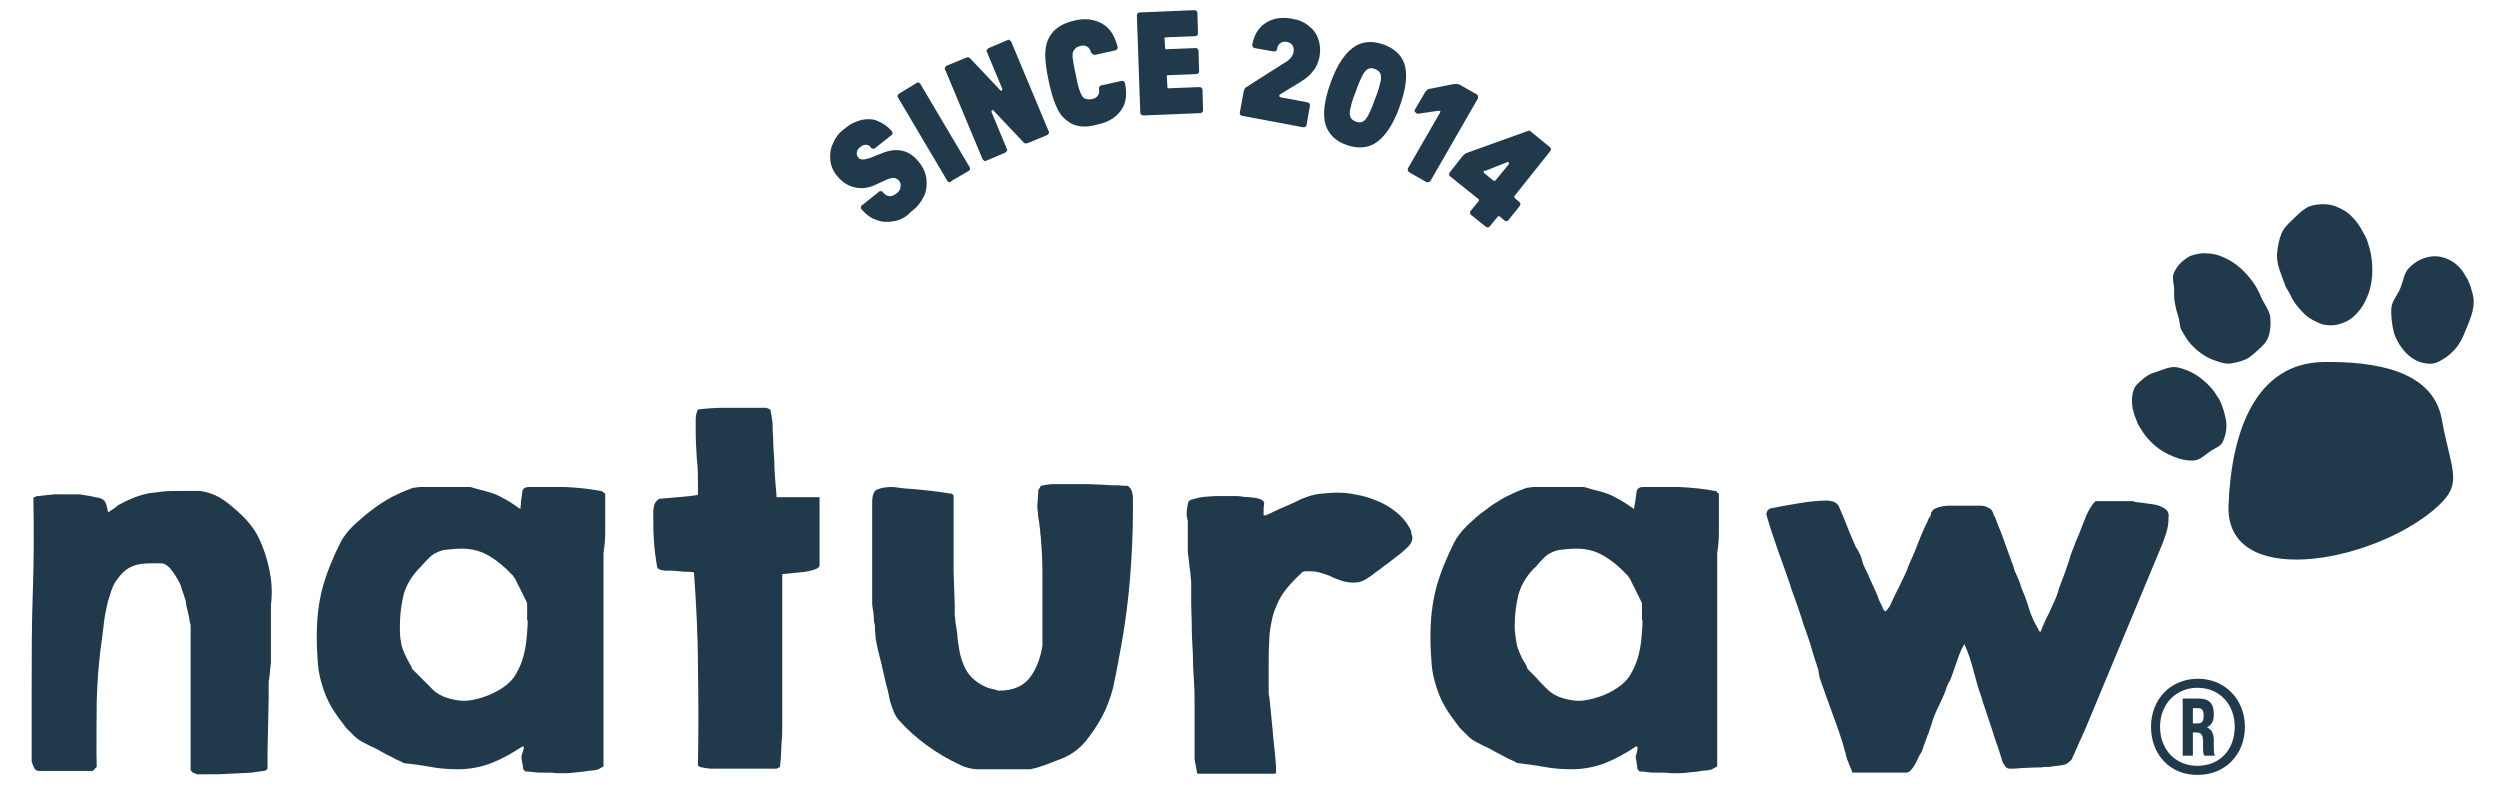 <?xml version="1.0" encoding="UTF-8"?> <svg xmlns="http://www.w3.org/2000/svg" xmlns:xlink="http://www.w3.org/1999/xlink" version="1.1" id="Capa_1" x="0px" y="0px" viewBox="0 0 442 141" style="enable-background:new 0 0 442 141;" xml:space="preserve"> <style type="text/css"> .st0{fill-rule:evenodd;clip-rule:evenodd;fill:#213A4B;} .st1{fill:#213A4B;} </style> <g> <g> <g> <g> <g> <path class="st0" d="M47.6,100.6c-0.4-1.9-1-3.7-1.8-5.4c-0.8-1.7-2.1-3.3-3.8-4.8c-1.1-1-2.1-1.8-3.1-2.4 c-1-0.6-2.2-1-3.5-1.2c-0.1,0-0.3,0-0.7,0c-0.4,0-0.7,0-1.2,0c-0.4,0-0.8,0-1.1,0c-0.4,0-0.6,0-0.7,0c-1.1,0-2,0-2.9,0.1 c-0.9,0.1-1.7,0.2-2.5,0.3c-0.8,0.2-1.6,0.4-2.4,0.7c-0.8,0.3-1.7,0.7-2.6,1.2c0,0-0.2,0.1-0.4,0.2c-0.2,0.2-0.4,0.3-0.6,0.5 c-0.2,0.1-0.4,0.3-0.6,0.4c-0.2,0.1-0.3,0.2-0.4,0.3h-0.1h-0.1c-0.2-0.9-0.3-1.5-0.6-1.9c-0.3-0.4-0.8-0.6-1.7-0.7 c-0.3-0.1-0.8-0.2-1.5-0.3c-0.7-0.1-1-0.2-1.2-0.2h-2.3H9.5c-0.2,0-0.5,0.1-0.8,0.1c-0.4,0-0.7,0.1-1.1,0.1 c-0.4,0.1-0.7,0.1-0.9,0.1c-0.3,0-0.4,0.1-0.4,0.1L5.9,88C6,93.6,6,99.1,5.8,104.7c-0.2,5.6-0.2,11.1-0.2,16.7v13.2 c0.1,0.3,0.2,0.7,0.4,1.1c0.2,0.4,0.5,0.6,0.9,0.6h9.5l0.7-0.7c-0.1-4,0-7.9,0-11.6c0.1-3.8,0.4-7.6,1-11.6 c0.1-0.8,0.2-1.6,0.3-2.5c0.1-0.9,0.3-1.8,0.5-2.8c0.2-0.9,0.5-1.8,0.8-2.7c0.3-0.9,0.7-1.6,1.2-2.2c0.8-1.1,1.7-1.8,2.6-2.1 c0.9-0.4,2-0.5,3.2-0.5h2c0.8,0.2,1.4,0.8,2,1.7c0.6,0.9,1,1.6,1.3,2.3c0,0.2,0.1,0.4,0.2,0.7c0.1,0.3,0.2,0.6,0.3,0.9 c0.1,0.3,0.2,0.6,0.3,0.9c0.1,0.3,0.1,0.5,0.1,0.6c0,0.3,0.1,0.6,0.2,1c0.1,0.4,0.2,0.8,0.3,1.3c0.1,0.4,0.1,0.8,0.2,1.1 c0.1,0.3,0.1,0.5,0.1,0.6v25.5c0.1,0.1,0.2,0.1,0.2,0.2l0.2,0.2c0,0,0.1,0.1,0.2,0.1c0.1,0,0.2,0,0.3,0.1 c0.1,0,0.2,0.1,0.2,0.1h1.3c1.4,0,2.9,0,4.3-0.1c1.5-0.1,2.8-0.1,4.2-0.2c0.3-0.1,0.7-0.1,1.3-0.2c0.6-0.1,1-0.1,1.1-0.2 l0.1-0.1l0.2-0.2c0-0.6,0-1.6,0-3.1c0-1.4,0.1-3,0.1-4.6c0-1.6,0.1-3.2,0.1-4.6c0-1.5,0-2.5,0-3c0-0.1,0-0.2,0.1-0.6 c0-0.3,0.1-0.7,0.1-1c0-0.4,0.1-0.7,0.1-1c0-0.3,0.1-0.6,0.1-0.7v-4.1c0-2.1,0-4.2,0-6.2C48.2,104.5,48,102.5,47.6,100.6z"></path> </g> <g> <path class="st0" d="M106.2,86.8c-2.1-0.4-4.2-0.6-6.4-0.7c-2.2,0-4.2,0-6.2,0c-0.5,0-0.8,0.1-1,0.3c-0.2,0.2-0.3,0.5-0.3,0.9 c0,0.2-0.1,0.7-0.2,1.4C92.1,89.4,92,89.8,92,90c-1-0.7-2-1.4-3-1.9c-1-0.6-2.1-1-3.3-1.3c-0.3-0.1-0.9-0.2-1.5-0.4 c-0.7-0.2-1-0.3-1.1-0.3h-8.8c-0.1,0-0.4,0-0.8,0.1c-0.4,0-0.7,0.1-0.9,0.2c-1.1,0.4-2.2,0.9-3.4,1.5c-1.2,0.7-2.4,1.4-3.5,2.3 c-1.1,0.8-2.2,1.8-3.2,2.7c-1,1-1.8,2-2.3,3c-1.4,2.8-2.5,5.5-3.2,8.1c-0.7,2.7-1,5.5-1,8.7c0,1.7,0.1,3.2,0.2,4.6 c0.1,1.4,0.4,2.7,0.8,4c0.4,1.3,0.9,2.5,1.6,3.7c0.7,1.2,1.6,2.4,2.6,3.7c0.4,0.4,0.9,0.9,1.4,1.4c0.5,0.5,1.1,0.9,1.7,1.2 c0.3,0.1,0.7,0.4,1.4,0.7c0.7,0.3,1.4,0.7,2.1,1.1c0.7,0.4,1.5,0.7,2.1,1.1c0.7,0.3,1.2,0.5,1.4,0.7c1.7,0.2,3.3,0.4,4.9,0.7 c1.6,0.3,3.2,0.4,4.8,0.4c2.1,0,4.1-0.4,5.9-1.1c1.8-0.7,3.6-1.7,5.4-2.9h0.3v0.4c0,0-0.1,0.2-0.2,0.6 c-0.1,0.4-0.2,0.6-0.2,0.7v0.2v0.1c0,0.3,0.1,0.6,0.2,1.2c0.1,0.5,0.1,0.8,0.1,0.8l0.4,0.4c0.3,0,0.7,0,1.4,0.1 c0.6,0.1,1.3,0.1,2.1,0.1c0.7,0,1.4,0,2.1,0.1c0.7,0,1.1,0,1.4,0c0.4,0,0.8,0,1.5-0.1c0.6-0.1,1.3-0.1,1.9-0.2 c0.6-0.1,1.2-0.2,1.6-0.2c0.5-0.1,0.8-0.1,0.9-0.2l0.9-0.5V97.8c0.2-1.3,0.3-2.5,0.3-3.5c0-1,0-2.2,0-3.6v-3.4 c-0.1-0.1-0.2-0.2-0.4-0.3C106.5,86.8,106.3,86.8,106.2,86.8z M93.3,109.7c0,1-0.1,2.1-0.2,3.2c-0.1,1.1-0.3,2.2-0.6,3.3 c-0.3,1-0.7,2-1.3,3c-0.5,0.9-1.3,1.7-2.2,2.3c-1,0.7-2.2,1.3-3.4,1.7c-1.2,0.4-2.4,0.7-3.6,0.7c-0.9,0-1.9-0.2-2.9-0.5 c-1-0.3-1.9-0.8-2.6-1.5c-0.2-0.2-0.5-0.5-0.9-0.9c-0.4-0.4-0.8-0.8-1.2-1.2c-0.4-0.4-0.7-0.7-1-1c-0.3-0.3-0.5-0.5-0.5-0.5 c0,0-0.1-0.2-0.2-0.5c-0.2-0.3-0.3-0.6-0.5-0.9c-0.2-0.3-0.4-0.7-0.5-1c-0.2-0.3-0.3-0.7-0.4-0.9c-0.3-0.7-0.4-1.4-0.5-2.1 c-0.1-0.7-0.1-1.4-0.1-2.1c0-1.9,0.2-3.7,0.6-5.4c0.4-1.7,1.3-3.3,2.7-4.8c0.2-0.2,0.7-0.7,1.2-1.3c0.6-0.6,0.9-0.9,1-1 c0.8-0.6,1.7-1,2.6-1.1c0.9-0.1,1.9-0.2,2.8-0.2c1.8,0,3.4,0.4,4.9,1.3c1.5,0.9,2.8,2,4,3.3c0.1,0,0.2,0.2,0.4,0.5 c0.2,0.3,0.3,0.4,0.3,0.5c0.1,0.2,0.2,0.4,0.4,0.8c0.2,0.4,0.4,0.7,0.6,1.2c0.2,0.4,0.4,0.8,0.6,1.2c0.2,0.4,0.3,0.7,0.4,0.8 V109.7z"></path> </g> <g> <path class="st0" d="M137.1,85.4c-0.1-1.2-0.2-2.5-0.2-3.9c-0.1-1.4-0.2-2.7-0.2-3.9c-0.1-1.2-0.1-2-0.1-2.5 c0-0.4-0.1-0.9-0.2-1.6c-0.1-0.7-0.2-1-0.2-1.1l-0.7-0.3h-3.1c-1.6,0-3.1,0-4.5,0c-1.4,0-2.9,0.1-4.5,0.3 c-0.3,0.6-0.4,1.2-0.4,1.9c0,0.7,0,1.4,0,1.9c0,1.6,0.1,3.3,0.2,4.9c0.2,1.6,0.2,3.2,0.2,4.7v1.7c-1.1,0.2-2.3,0.3-3.5,0.4 c-1.2,0.1-2.3,0.2-3.4,0.3c-0.5,0.4-0.7,0.7-0.8,1c-0.1,0.3-0.2,0.8-0.2,1.3c0,1.6,0,3.3,0.1,4.9c0.1,1.6,0.3,3.3,0.6,4.9 c0.1,0.3,0.4,0.4,0.8,0.5c0.4,0.1,0.7,0.1,0.8,0.1c0.2,0,0.5,0,1,0c0.5,0,1,0.1,1.5,0.1c0.5,0.1,1,0.1,1.5,0.1 c0.5,0,0.8,0.1,0.9,0.1c0.4,5.7,0.7,11.3,0.7,17c0.1,5.7,0.1,11.3,0,17c0,0.2,0.1,0.3,0.4,0.4c0.2,0.1,0.5,0.1,1,0.2 c0.5,0.1,0.8,0.1,1,0.1h11.5l0.6-0.3c0.1-1,0.2-1.9,0.2-2.6c0-0.7,0.1-1.4,0.1-2.1c0.1-0.7,0.1-1.4,0.1-1.9v-27.5 c0.9-0.1,1.9-0.2,3.1-0.3c1.2-0.1,2.2-0.3,3.1-0.7c0,0,0-0.1,0.1-0.1c0.1,0,0.1,0,0.1-0.1l0.2-0.2V87.9h-7.6 C137.3,87.5,137.2,86.6,137.1,85.4z"></path> </g> <g> <path class="st0" d="M200.1,86.8c-0.2-0.4-0.4-0.7-0.7-0.9c-0.3,0-0.9,0-1.7-0.1c-0.8,0-1.7,0-2.6-0.1c-0.9,0-1.8-0.1-2.7-0.1 c-0.8,0-1.4,0-1.8,0h-2.2c-0.9,0-1.6,0-2.2,0c-0.6,0-1.3,0.1-2.2,0.3c0,0.1-0.1,0.2-0.2,0.4c-0.1,0.1-0.2,0.3-0.2,0.3 c0,0.3-0.1,0.8-0.1,1.6c-0.1,0.8-0.1,1.2-0.1,1.4c0,0.2,0,0.5,0.1,1c0,0.5,0.1,1.1,0.2,1.6c0.1,0.6,0.1,1.1,0.2,1.6 c0,0.5,0.1,0.9,0.1,1c0.2,2.4,0.3,4.5,0.3,6.5c0,1.9,0,4.1,0,6.5v6.4c-0.4,2.3-1.1,4.2-2.3,5.7c-1.2,1.5-3,2.2-5.4,2.2h-0.2 c-0.1-0.1-0.5-0.2-1-0.3c-0.5-0.1-0.8-0.2-1-0.3c-1.6-0.7-2.8-1.7-3.5-2.9c-0.7-1.2-1.2-2.7-1.4-4.4c-0.1-0.3-0.1-0.8-0.2-1.3 c0-0.6-0.1-1.2-0.2-1.8c-0.1-0.6-0.2-1.1-0.2-1.6c-0.1-0.5-0.1-0.8-0.1-0.9c0-0.3,0-0.8,0-1.7c0-0.9-0.1-1.9-0.1-2.9 c0-1.1-0.1-2.1-0.1-3c0-1,0-1.7,0-2.1V87.6l-0.3-0.3c-1.4-0.2-2.5-0.4-3.5-0.5c-1-0.1-2-0.2-2.9-0.3c-1-0.1-1.8-0.1-2.4-0.2 c-0.1,0-0.3,0-0.7-0.1c-0.4,0-0.7-0.1-0.9-0.1c-1.1,0-2,0.1-2.7,0.4c-0.7,0.2-1,1-1,2.4v17.9c0,0.3,0.1,0.7,0.2,1.4 c0.1,0.7,0.1,1.1,0.1,1.3c0,0.1,0,0.4,0.1,0.7c0.1,0.4,0.1,0.8,0.1,1.2c0,0.4,0.1,0.8,0.1,1.2c0,0.4,0.1,0.6,0.1,0.7 c0,0.2,0.1,0.6,0.3,1.5c0.2,0.8,0.4,1.7,0.7,2.8c0.2,1.1,0.5,2.1,0.7,3.1c0.3,1.1,0.5,1.9,0.6,2.5c0.1,0.6,0.3,1.3,0.6,2.1 c0.3,0.8,0.6,1.4,1,1.9c1.6,1.8,3.3,3.3,5.1,4.6c1.8,1.3,3.8,2.5,6,3.5c0.3,0.2,0.8,0.3,1.4,0.5c0.6,0.1,1,0.2,1.3,0.2h9.5 c0.1,0,0.2,0,0.5-0.1c0.3-0.1,0.6-0.1,0.8-0.2c1.6-0.5,3.1-1.1,4.6-1.7c1.4-0.6,2.7-1.5,3.9-2.9c1.2-1.5,2.2-3,3-4.5 c0.8-1.5,1.4-3.2,1.9-5c0.1-0.5,0.2-1.2,0.4-2c0.2-0.8,0.3-1.7,0.5-2.5c0.1-0.8,0.3-1.6,0.4-2.2c0.1-0.6,0.2-1,0.2-1.1 c0.7-4,1.2-7.9,1.5-11.7c0.3-3.8,0.5-7.7,0.5-11.7c0-0.3,0-0.7,0-1.1c0-0.4,0-0.9,0-1.3C200.3,87.6,200.2,87.2,200.1,86.8z"></path> </g> <g> <path class="st0" d="M249.2,93.3c-0.6-1.1-1.4-2-2.4-2.8c-1-0.8-2-1.4-3.2-1.9c-1.2-0.5-2.4-0.9-3.6-1.1 c-1.3-0.3-2.4-0.4-3.6-0.4c-1,0-2,0.1-3,0.2c-1,0.1-2,0.4-3,0.8c-0.3,0.1-0.7,0.3-1.3,0.6c-0.6,0.3-1.3,0.6-2,0.9 c-0.7,0.3-1.4,0.6-2,0.9c-0.6,0.3-1,0.5-1.3,0.6h-0.4c0-0.8,0-1.5,0.1-2c0.1-0.5-0.4-0.8-1.2-1c-0.3-0.1-0.7-0.1-1.4-0.2 c-0.7,0-1.1-0.1-1.3-0.1c-0.5-0.1-0.9-0.1-1.3-0.1c-0.3,0-0.7,0-1,0c-0.4,0-0.6,0-0.8,0c-1,0-2,0-3,0.1c-1,0-2,0.3-3.1,0.6 c0,0.1-0.1,0.1-0.2,0.2c-0.1,0.1-0.1,0.1-0.1,0.2c-0.1,0.2-0.1,0.5-0.2,1c-0.1,0.5-0.1,0.8-0.1,1c0,0.1,0,0.2,0,0.3 c0,0.2,0.1,0.4,0.1,0.6c0.1,0.2,0.1,0.5,0.1,0.7c0,0.2,0,0.3,0,0.4v4.6c0,0.1,0,0.4,0.1,1c0.1,0.5,0.1,1.1,0.2,1.8 c0.1,0.6,0.2,1.2,0.2,1.8c0.1,0.6,0.1,0.9,0.1,1.1v1.2c0,0.4,0,1.2,0,2.3c0,1.1,0.1,2.5,0.1,4.1c0,1.5,0.1,3.2,0.2,5 c0,1.8,0.1,3.4,0.2,4.9c0.1,1.5,0.1,2.9,0.1,4.1c0,1.2,0,1.9,0,2.3v7.1c0,0.3,0.1,0.7,0.2,1.2c0.1,0.6,0.2,0.9,0.2,1.2 c0,0.2,0.1,0.3,0.3,0.3h13.4c0.2,0,0.3-0.1,0.3-0.3c0-0.2,0-0.4,0-0.5v-0.5c0-0.3-0.1-1.1-0.2-2.3c-0.1-1.3-0.3-2.6-0.4-4.1 c-0.1-1.4-0.3-2.8-0.4-4.1c-0.1-1.2-0.2-2-0.3-2.3c0,0,0-0.3,0-0.6c0-0.4,0-0.8,0-1.3c0-0.5,0-1,0-1.4c0-0.5,0-0.8,0-1.1 c0-1.8,0-3.5,0.1-5c0-1.5,0.3-2.9,0.6-4.3c0.4-1.4,0.9-2.6,1.7-3.9c0.8-1.2,1.9-2.4,3.3-3.7c0.2-0.3,0.5-0.4,0.8-0.4 c0.3,0,0.5,0,0.8,0c0.7,0,1.4,0.1,2,0.3c0.6,0.2,1.3,0.4,1.9,0.7c0.6,0.3,1.2,0.5,1.8,0.7c0.6,0.2,1.3,0.3,2,0.3 c0.7,0,1.3-0.1,1.8-0.4c0.5-0.2,1-0.6,1.6-1c0.2-0.2,0.6-0.5,1.2-0.9c0.5-0.4,1-0.8,1.6-1.2c0.5-0.4,1-0.8,1.4-1.1 c0.4-0.3,0.7-0.5,0.8-0.6c0.3-0.3,0.7-0.6,1.2-1.1c0.5-0.5,0.8-1,0.8-1.6c0-0.4-0.1-0.6-0.2-0.8 C249.6,94,249.4,93.7,249.2,93.3z"></path> </g> <g> <path class="st0" d="M303.2,86.8c-2.1-0.4-4.2-0.6-6.4-0.7c-2.2,0-4.2,0-6.2,0c-0.5,0-0.8,0.1-1,0.3c-0.2,0.2-0.3,0.5-0.3,0.9 c0,0.2-0.1,0.7-0.2,1.4c-0.1,0.7-0.2,1.1-0.2,1.3c-1-0.7-2-1.4-3-1.9c-1-0.6-2.1-1-3.3-1.3c-0.4-0.1-0.9-0.2-1.5-0.4 c-0.7-0.2-1-0.3-1.1-0.3h-8.8c-0.1,0-0.4,0-0.8,0.1c-0.4,0-0.7,0.1-0.9,0.2c-1.1,0.4-2.2,0.9-3.4,1.5c-1.2,0.7-2.4,1.4-3.5,2.3 c-1.2,0.8-2.2,1.8-3.2,2.7c-1,1-1.8,2-2.3,3c-1.4,2.8-2.5,5.5-3.2,8.1c-0.7,2.7-1,5.5-1,8.7c0,1.7,0.1,3.2,0.2,4.6 c0.1,1.4,0.4,2.7,0.8,4c0.4,1.3,0.9,2.5,1.6,3.7c0.7,1.2,1.6,2.4,2.6,3.7c0.4,0.4,0.9,0.9,1.4,1.4c0.5,0.5,1.1,0.9,1.7,1.2 c0.3,0.1,0.7,0.4,1.4,0.7c0.7,0.3,1.4,0.7,2.1,1.1c0.7,0.4,1.4,0.7,2.1,1.1c0.7,0.3,1.2,0.5,1.4,0.7c1.7,0.2,3.3,0.4,4.9,0.7 c1.6,0.3,3.2,0.4,4.8,0.4c2.1,0,4.1-0.4,5.9-1.1c1.8-0.7,3.6-1.7,5.4-2.9h0.3v0.4c0,0,0,0.2-0.1,0.6c-0.1,0.4-0.2,0.6-0.2,0.7 v0.2v0.1c0.1,0.3,0.1,0.6,0.2,1.2c0.1,0.5,0.1,0.8,0.1,0.8l0.4,0.4c0.3,0,0.7,0,1.3,0.1c0.6,0.1,1.3,0.1,2.1,0.1 c0.7,0,1.5,0,2.1,0.1c0.7,0,1.1,0,1.4,0c0.4,0,0.8,0,1.5-0.1c0.6-0.1,1.3-0.1,1.9-0.2c0.6-0.1,1.2-0.2,1.6-0.2 c0.5-0.1,0.8-0.1,0.9-0.2l0.9-0.5V97.8c0.2-1.3,0.3-2.5,0.3-3.5c0-1,0-2.2,0-3.6v-3.4c-0.1-0.1-0.2-0.2-0.4-0.3 C303.6,86.8,303.4,86.8,303.2,86.8z M290.4,109.7c0,1-0.1,2.1-0.2,3.2c-0.1,1.1-0.3,2.2-0.6,3.3c-0.3,1-0.7,2-1.3,3 c-0.5,0.9-1.3,1.7-2.2,2.3c-1,0.7-2.1,1.3-3.4,1.7c-1.2,0.4-2.4,0.7-3.6,0.7c-0.9,0-1.9-0.2-2.9-0.5c-1-0.3-1.9-0.8-2.6-1.5 c-0.2-0.2-0.5-0.5-0.9-0.9c-0.4-0.4-0.8-0.8-1.1-1.2c-0.4-0.4-0.7-0.7-1-1c-0.3-0.3-0.5-0.5-0.5-0.5c0,0-0.1-0.2-0.2-0.5 c-0.1-0.3-0.3-0.6-0.5-0.9c-0.2-0.3-0.4-0.7-0.5-1c-0.2-0.3-0.3-0.7-0.4-0.9c-0.3-0.7-0.4-1.4-0.5-2.1 c-0.1-0.7-0.2-1.4-0.2-2.1c0-1.9,0.2-3.7,0.6-5.4c0.4-1.7,1.3-3.3,2.7-4.8c0.3-0.2,0.7-0.7,1.2-1.3c0.6-0.6,0.9-0.9,1-1 c0.8-0.6,1.7-1,2.6-1.1c0.9-0.1,1.9-0.2,2.8-0.2c1.8,0,3.4,0.4,4.9,1.3c1.5,0.9,2.8,2,4,3.3c0.1,0,0.2,0.2,0.4,0.5 c0.2,0.3,0.3,0.4,0.3,0.5c0.1,0.2,0.2,0.4,0.4,0.8c0.2,0.4,0.4,0.7,0.6,1.2c0.2,0.4,0.4,0.8,0.6,1.2c0.2,0.4,0.3,0.7,0.4,0.8 V109.7z"></path> </g> <g> <path class="st0" d="M382.7,89.9c-0.5-0.3-1.1-0.6-1.8-0.7c-0.7-0.1-1.4-0.2-2.1-0.3c-0.7-0.1-1.3-0.1-1.7-0.3h-6.6l-0.2,0.2 c0,0-0.1,0.1-0.1,0.1c0,0.1,0,0.1-0.1,0.1c-0.6,0.8-1.1,1.7-1.5,2.8c-0.4,1-0.8,2-1.1,2.8c-0.1,0.2-0.2,0.4-0.3,0.7 c-0.1,0.3-0.3,0.6-0.4,1c-0.1,0.4-0.3,0.7-0.4,1c-0.1,0.3-0.2,0.5-0.2,0.6c-0.1,0.1-0.2,0.6-0.4,1.2c-0.2,0.7-0.5,1.4-0.7,2.1 c-0.3,0.7-0.5,1.4-0.8,2.1c-0.2,0.6-0.4,1-0.4,1.2c0,0-0.1,0.3-0.3,0.9c-0.2,0.5-0.5,1.2-0.8,1.8c-0.3,0.7-0.6,1.4-1,2.1 c-0.3,0.7-0.6,1.3-0.8,1.8c0,0.1,0,0.2-0.1,0.3c-0.1,0.2-0.1,0.3-0.2,0.3c-0.1,0-0.1-0.1-0.2-0.2c-0.1-0.1-0.1-0.1-0.1-0.2 c-0.7-1.2-1.3-2.4-1.7-3.8c-0.4-1.4-0.9-2.6-1.4-3.8c0-0.1-0.1-0.3-0.2-0.7c-0.2-0.4-0.3-0.8-0.5-1.2c-0.2-0.4-0.4-0.8-0.5-1.2 c-0.1-0.4-0.2-0.6-0.2-0.7c-0.1-0.2-0.3-0.7-0.6-1.6c-0.3-0.9-0.7-1.8-1-2.8c-0.4-1-0.7-1.9-1.1-2.8c-0.3-0.9-0.5-1.4-0.7-1.6 c-0.1-0.6-0.4-1.1-0.9-1.3c-0.5-0.3-1-0.4-1.5-0.4c-0.5,0-1.1,0-1.6,0c-0.4,0-0.9,0-1.6,0c-0.7,0-1.5,0-2.2,0 c-0.7,0-1.4,0.1-2,0.3c-0.6,0.2-1,0.4-1.1,0.7c-0.1,0.1-0.2,0.2-0.2,0.5c-0.1,0.3-0.1,0.4-0.2,0.5c-0.1,0.1-0.3,0.4-0.5,1 c-0.3,0.5-0.4,0.9-0.5,1c-0.1,0.2-0.3,0.7-0.6,1.4c-0.3,0.7-0.6,1.5-0.9,2.3c-0.3,0.8-0.7,1.6-1,2.3c-0.3,0.7-0.5,1.2-0.5,1.3 c-0.1,0.2-0.2,0.5-0.5,1.1c-0.3,0.6-0.6,1.2-0.9,1.9c-0.4,0.7-0.7,1.4-1,2c-0.3,0.7-0.6,1.2-0.7,1.5c-0.1,0.1-0.1,0.2-0.3,0.4 c-0.2,0.2-0.3,0.4-0.4,0.5c-0.3-0.1-0.5-0.4-0.6-0.8c-0.2-0.4-0.3-0.7-0.4-0.8c-0.1-0.2-0.3-0.7-0.5-1.3 c-0.3-0.6-0.5-1.2-0.8-1.8c-0.3-0.6-0.6-1.2-0.8-1.8c-0.3-0.5-0.4-0.9-0.5-1c-0.3-0.6-0.5-1.1-0.6-1.6 c-0.1-0.5-0.4-1.1-0.7-1.7c0,0-0.1-0.1-0.2-0.3c-0.1-0.1-0.1-0.2-0.2-0.3c-0.1-0.3-0.3-0.7-0.6-1.4c-0.3-0.7-0.6-1.4-0.9-2.2 c-0.3-0.8-0.6-1.5-0.9-2.2c-0.3-0.7-0.5-1.2-0.6-1.4c-0.2-0.4-0.5-0.6-0.9-0.8c-0.4-0.1-0.8-0.2-1.2-0.2 c-1.6,0-3.3,0.2-5.1,0.5c-1.8,0.3-3.5,0.6-4.9,0.9c-0.5,0.2-0.7,0.6-0.7,1.1V91c0.6,2.1,1.3,4.2,2,6.2c0.7,2,1.5,4.1,2.2,6.2 c0.1,0.5,0.5,1.5,1,2.9c0.5,1.4,1,2.9,1.5,4.5c0.6,1.6,1.1,3.1,1.5,4.6c0.5,1.5,0.8,2.5,1,3.1c0,0.1,0,0.3,0.1,0.7 c0.1,0.4,0.1,0.6,0.1,0.6c0.8,2.3,1.6,4.5,2.4,6.7c0.8,2.2,1.6,4.4,2.2,6.7c0,0.2,0.1,0.4,0.2,0.8c0.1,0.4,0.3,0.7,0.4,1.1 c0.2,0.4,0.4,0.9,0.6,1.5h9.5c0.2,0,0.5-0.1,0.8-0.4c0.3-0.3,0.4-0.5,0.5-0.6c0.1-0.2,0.4-0.6,0.7-1.3c0.3-0.7,0.6-1.1,0.7-1.3 c0.1-0.1,0.2-0.5,0.4-1.1c0.2-0.6,0.5-1.3,0.7-1.9c0.3-0.7,0.5-1.4,0.7-2c0.2-0.6,0.3-1,0.4-1.2c0-0.1,0.2-0.5,0.5-1.2 c0.3-0.6,0.6-1.3,0.9-1.9c0.3-0.7,0.6-1.3,0.8-2c0.2-0.6,0.4-1,0.5-1.1c0.1-0.1,0.2-0.4,0.4-0.9c0.2-0.5,0.4-1.1,0.6-1.7 c0.2-0.6,0.4-1.1,0.6-1.7c0.2-0.5,0.3-0.9,0.4-1c0-0.1,0.1-0.3,0.3-0.7c0.2-0.3,0.3-0.6,0.4-0.7c0.7,1.5,1.2,3.1,1.6,4.6 c0.4,1.5,0.8,3.1,1.4,4.7c0.1,0.4,0.3,1.1,0.7,2.2c0.3,1,0.7,2.1,1.1,3.3c0.4,1.2,0.7,2.3,1.1,3.3c0.3,1,0.6,1.8,0.7,2.2 c0.1,0.4,0.2,0.7,0.5,1.1c0.2,0.4,0.5,0.6,0.9,0.6h0.2c0.5,0,1.1,0,1.8-0.1c0.8,0,1.5-0.1,2.3-0.1c0.7,0,1.4,0,1.9-0.1 c0.6,0,0.9,0,0.9,0c0.2-0.1,0.6-0.1,1.3-0.2c0.7-0.1,1.1-0.1,1.2-0.2c0.2,0,0.5-0.1,0.8-0.4c0.3-0.2,0.5-0.4,0.6-0.6l2.5-5.6 l13.2-31.7c0.4-0.9,0.7-1.8,1-2.7c0.3-0.9,0.4-1.9,0.4-2.8C383.5,90.7,383.2,90.2,382.7,89.9z"></path> </g> <g> <path class="st0" d="M410.8,64c-12,0.2-16.3,12.2-16.8,25.4c-0.5,14.7,24.7,10.3,36.1,0.9c5.7-4.7,3.4-6.4,1.6-16.2 C430.1,65.3,419.5,63.9,410.8,64z"></path> </g> <g> <path class="st0" d="M405.2,52.7c0.6,1.1,1.4,2,2.3,2.9c0.9,0.8,1.9,1.3,3,1.7c1.1,0.3,2.3,0.3,3.4-0.1c1-0.3,1.8-0.8,2.5-1.5 c1-1,1.7-2.1,2.2-3.4c0.5-1.2,0.7-2.4,0.8-3.6c0.1-1.9-0.1-3.8-0.7-5.6c-0.2-0.8-0.6-1.5-1-2.2c-0.4-0.8-1.1-1.8-1.7-2.4 c-0.9-1-1.8-1.5-3-2c-1.1-0.4-2.3-0.5-3.5-0.3c-0.2,0-0.4,0.1-0.6,0.1c-0.3,0.1-0.6,0.2-0.9,0.3c0,0-0.1,0.1-0.1,0.1 c-0.6,0.3-1.2,0.8-1.7,1.3c-0.9,0.9-2.3,2-2.8,3.2c-0.5,1.2-0.7,2.4-0.8,3.6c-0.2,2,0.9,4,1.5,5.9 C404.5,51.3,404.9,52,405.2,52.7z"></path> </g> <g> <path class="st0" d="M437.3,52.6c-0.1-0.5-0.2-1-0.4-1.5c0-0.1,0-0.1,0-0.2c-0.2-0.5-0.4-1-0.6-1.5c0,0-0.1-0.1-0.1-0.1 c-0.2-0.4-0.5-0.8-0.7-1.2c-0.8-1.1-1.7-1.9-3-2.4c-1.3-0.5-2.5-0.5-3.8-0.1c-0.9,0.3-1.8,0.8-2.5,1.5c-1.2,1-1.2,2.3-1.8,3.8 c-0.4,1.1-1.5,2.3-1.6,3.5c-0.1,1.6,0.1,3.1,0.5,4.6c0.2,0.6,0.5,1.2,0.8,1.7c0.5,0.8,1,1.5,1.7,2.1c0.8,0.7,1.7,1.2,2.8,1.4 c1.6,0.3,2.2,0,3.5-0.8c0.7-0.4,1.3-1,1.9-1.6c0.8-0.9,1.4-2,1.8-3.1C436.6,56.7,437.6,54.7,437.3,52.6z"></path> </g> <g> <path class="st0" d="M392.8,71.6c-0.2-0.5-0.4-1-0.7-1.4c-0.7-1.2-1.6-2.2-2.7-3.1c-1.2-1-2.6-1.7-4.2-2.1 c-1.4-0.4-2.8,0.4-4.1,0.8c-0.8,0.2-1.5,0.6-2.1,1.1c-1,0.9-1.6,1.2-1.9,2.5c-0.3,1.2-0.2,2.5,0.2,3.7c0,0.2,0.1,0.4,0.2,0.6 c0.1,0.4,0.3,0.7,0.4,1.1c0,0.1,0.1,0.1,0.1,0.2c0.2,0.3,0.4,0.7,0.6,1c0.6,1,1.4,1.9,2.3,2.7c1,0.9,2.1,1.5,3.3,2 c1.2,0.5,2.5,0.8,3.8,0.7c1-0.1,2-1.1,2.9-1.7c1.1-0.7,1.9-0.8,2.3-2.1c0.4-1,0.5-2,0.4-3.1C393.4,73.5,393.2,72.6,392.8,71.6z "></path> </g> <g> <path class="st0" d="M396.9,63.6c0.5-0.2,0.9-0.5,1.4-0.9c0.9-0.8,2.3-1.9,2.7-3c0.4-1.1,0.5-2.3,0.4-3.5 c-0.1-1.3-1.2-2.6-1.7-3.8c-0.2-0.5-0.4-0.9-0.6-1.3c-0.5-0.9-1.1-1.7-1.8-2.5c-1.2-1.4-2.7-2.5-4.4-3.2 c-0.9-0.4-1.8-0.6-2.7-0.6c-1-0.1-1.9,0.1-2.8,0.4c-0.3,0.1-0.6,0.3-0.9,0.5c-0.9,0.6-1.6,1.4-2.1,2.4c-0.5,1,0,2.1,0,3.2 c-0.1,1.6,0.2,3.1,0.7,4.6c0.3,0.8,0.2,1.8,0.6,2.5c0.6,1,0.9,1.6,1.6,2.4c1.2,1.3,2.5,2.3,4.2,2.9c0.8,0.3,1.7,0.6,2.6,0.6 C394.9,64.2,395.9,64,396.9,63.6z"></path> </g> </g> <g> <path class="st1" d="M380.3,128.5c0-4.9,3.5-8.5,8.3-8.5c4.7,0,8.3,3.6,8.3,8.5c0,4.9-3.5,8.5-8.3,8.5 C383.8,137.1,380.3,133.5,380.3,128.5z M395.1,128.5c0-4-2.7-6.9-6.6-6.9c-3.8,0-6.6,2.9-6.6,6.9c0,4,2.7,6.9,6.6,6.9 C392.4,135.4,395.1,132.6,395.1,128.5z M385.9,123.5h2.8c1.9,0,2.7,0.9,2.7,2.7v0.2c0,1.1-0.4,1.8-1.2,2.2v0 c0.9,0.4,1.2,1.2,1.2,2.4v1.2c0,0.5,0,1,0.2,1.4h-1.9c-0.1-0.3-0.2-0.5-0.2-1.4V131c0-1.1-0.4-1.5-1.2-1.5h-0.6v4.1h-1.8V123.5z M388.5,127.9c0.7,0,1.1-0.3,1.1-1.2v-0.3c0-0.8-0.3-1.2-1-1.2h-0.9v2.7H388.5z"></path> </g> </g> </g> <g> <path class="st1" d="M158.1,39.1c-1.1,0.2-2.1,0.2-3.1-0.2c-1-0.3-1.9-1-2.6-1.8l-0.1-0.1c-0.1-0.1-0.1-0.2-0.1-0.4 c0-0.1,0.1-0.3,0.2-0.3l3-2.4c0.1-0.1,0.2-0.1,0.4-0.1c0.1,0,0.3,0.1,0.3,0.2l0.2,0.2c0.2,0.3,0.6,0.4,1,0.5 c0.4,0,0.8-0.2,1.2-0.5c0.4-0.3,0.7-0.7,0.7-1.1c0.1-0.4,0-0.8-0.2-1.1c-0.5-0.6-1.1-0.7-2.1-0.3l-2.2,1c-1.3,0.6-2.5,0.7-3.7,0.4 s-2.2-1-3-2c-0.7-0.8-1.1-1.8-1.2-2.8s0-2,0.5-3c0.4-1,1.1-1.9,2.1-2.6c0.9-0.8,1.9-1.2,2.9-1.5c1-0.2,2-0.2,2.9,0.2 s1.7,0.9,2.4,1.7l0.1,0.1c0.1,0.1,0.1,0.2,0.1,0.4c0,0.1-0.1,0.3-0.2,0.3l-2.9,2.3c-0.1,0.1-0.2,0.1-0.4,0.1 c-0.1,0-0.3-0.1-0.3-0.2l-0.1-0.1c-0.2-0.3-0.5-0.4-0.8-0.4s-0.7,0.1-1,0.4c-0.4,0.3-0.6,0.6-0.6,0.9c-0.1,0.3,0,0.6,0.2,0.9 c0.2,0.3,0.5,0.4,0.8,0.4s0.8-0.1,1.4-0.3l2-0.8c2.7-1.1,4.9-0.6,6.6,1.6c0.8,1,1.2,2,1.3,3c0.1,1.1,0,2.1-0.5,3.1 s-1.2,1.9-2.2,2.6C160.2,38.4,159.2,38.9,158.1,39.1z"></path> <path class="st1" d="M167.8,32.2c-0.1,0-0.2-0.1-0.3-0.2l-8.7-14.7c-0.1-0.1-0.1-0.2-0.1-0.4c0-0.1,0.1-0.2,0.2-0.3l3.1-1.9 c0.1-0.1,0.2-0.1,0.4-0.1c0.1,0,0.2,0.1,0.3,0.2l8.7,14.7c0.1,0.1,0.1,0.2,0.1,0.4c0,0.1-0.1,0.2-0.2,0.3l-3.1,1.8 C168.1,32.2,168,32.2,167.8,32.2z"></path> <path class="st1" d="M174,28.4c-0.1-0.1-0.2-0.1-0.3-0.3l-6.6-15.8c-0.1-0.1-0.1-0.3,0-0.4s0.1-0.2,0.3-0.3l3.4-1.4 c0.3-0.1,0.6-0.1,0.8,0.2l5.3,5.6c0.1,0.1,0.1,0.1,0.2,0c0,0,0.1-0.1,0.1-0.1c0-0.1,0-0.1,0-0.2l-2.7-6.5c-0.1-0.1-0.1-0.3,0-0.4 s0.1-0.2,0.3-0.3l3.3-1.4c0.1-0.1,0.3-0.1,0.4,0s0.2,0.1,0.3,0.3l6.6,15.8c0.1,0.1,0.1,0.3,0,0.4c-0.1,0.1-0.1,0.2-0.3,0.3 l-3.4,1.4c-0.3,0.1-0.6,0.1-0.8-0.2l-5.3-5.6c-0.1-0.1-0.1-0.1-0.2,0c0,0-0.1,0-0.1,0.1c0,0,0,0.1,0,0.2l2.7,6.5 c0.1,0.1,0.1,0.3,0,0.4s-0.1,0.2-0.3,0.3l-3.3,1.4C174.2,28.5,174.1,28.5,174,28.4z"></path> <path class="st1" d="M188.6,21.3c-0.8-0.6-1.4-1.4-1.9-2.6c-0.5-1.1-0.9-2.6-1.3-4.4c-0.4-1.9-0.6-3.4-0.6-4.6s0.2-2.2,0.7-3.1 c0.8-1.5,2.3-2.5,4.6-3c1.8-0.4,3.4-0.2,4.8,0.6c1.4,0.8,2.2,2.2,2.7,4.1c0,0.1,0,0.3-0.1,0.4s-0.2,0.2-0.3,0.2l-3.6,0.8 c-0.1,0-0.3,0-0.4-0.1c-0.1-0.1-0.2-0.2-0.3-0.3c-0.1-0.4-0.3-0.8-0.6-1c-0.3-0.2-0.7-0.3-1.2-0.2c-0.4,0.1-0.7,0.2-0.9,0.4 c-0.2,0.2-0.4,0.4-0.5,0.7c-0.1,0.4-0.1,0.9,0,1.4c0.1,0.6,0.2,1.4,0.5,2.6c0.2,1.1,0.4,2,0.6,2.6c0.2,0.6,0.4,1,0.6,1.3 c0.2,0.2,0.4,0.4,0.7,0.4c0.3,0.1,0.6,0.1,1,0c0.5-0.1,0.8-0.3,1-0.6c0.2-0.3,0.3-0.7,0.2-1.2c0-0.1,0-0.3,0.1-0.4 c0.1-0.1,0.2-0.2,0.3-0.2l3.6-0.8c0.1,0,0.3,0,0.4,0.1c0.1,0.1,0.2,0.2,0.2,0.3c0.4,1.9,0.2,3.6-0.7,4.8c-0.9,1.3-2.3,2.1-4.1,2.5 C191.7,22.7,189.9,22.4,188.6,21.3z"></path> <path class="st1" d="M201.8,20.3c-0.1-0.1-0.2-0.2-0.2-0.4L201,2.8c0-0.1,0-0.3,0.1-0.4c0.1-0.1,0.2-0.2,0.4-0.2l9.6-0.4 c0.1,0,0.3,0,0.4,0.1c0.1,0.1,0.2,0.2,0.2,0.4l0.1,3.5c0,0.1,0,0.3-0.1,0.4c-0.1,0.1-0.2,0.2-0.4,0.2l-5.2,0.2 c-0.2,0-0.3,0.1-0.2,0.3l0.1,1.6c0,0.2,0.1,0.3,0.3,0.2l5-0.2c0.1,0,0.3,0,0.4,0.1c0.1,0.1,0.2,0.2,0.2,0.4l0.1,3.5 c0,0.1,0,0.3-0.1,0.4c-0.1,0.1-0.2,0.2-0.4,0.2l-5,0.2c-0.2,0-0.3,0.1-0.2,0.3l0.1,1.8c0,0.2,0.1,0.3,0.3,0.2l5.3-0.2 c0.1,0,0.3,0,0.4,0.1c0.1,0.1,0.2,0.2,0.2,0.4l0.1,3.5c0,0.1,0,0.3-0.1,0.4c-0.1,0.1-0.2,0.2-0.4,0.2l-9.7,0.4 C202.1,20.4,201.9,20.4,201.8,20.3z"></path> <path class="st1" d="M219.3,20.3c-0.1-0.1-0.1-0.2-0.1-0.4l0.7-3.8c0.1-0.3,0.2-0.5,0.3-0.6l6.9-4.4c0.6-0.3,1-0.7,1.2-1 c0.2-0.3,0.4-0.6,0.4-1c0.1-0.4,0-0.8-0.2-1.1c-0.2-0.3-0.5-0.5-1-0.6c-0.4-0.1-0.8,0-1.1,0.2c-0.3,0.2-0.5,0.5-0.6,0.9l0,0.2 c0,0.1-0.1,0.2-0.2,0.3s-0.2,0.1-0.4,0.1l-3.4-0.6c-0.1,0-0.2-0.1-0.3-0.2c-0.1-0.1-0.1-0.2-0.1-0.4l0,0c0.2-1.1,0.6-2.1,1.3-2.9 c0.7-0.8,1.5-1.3,2.5-1.6c1-0.3,2.1-0.3,3.2-0.1c1.2,0.2,2.2,0.6,3,1.3c0.8,0.6,1.4,1.4,1.7,2.4c0.3,0.9,0.4,1.9,0.2,3 c-0.2,0.9-0.5,1.8-1.1,2.5c-0.5,0.7-1.3,1.4-2.3,2l-3.6,2.2c-0.1,0-0.1,0.1-0.1,0.2c0,0.2,0,0.2,0.2,0.3l4.8,0.9 c0.1,0,0.2,0.1,0.3,0.2c0.1,0.1,0.1,0.2,0.1,0.4l-0.6,3.4c0,0.1-0.1,0.2-0.2,0.3c-0.1,0.1-0.2,0.1-0.4,0.1l-10.7-2 C219.5,20.5,219.4,20.4,219.3,20.3z"></path> <path class="st1" d="M234.4,22.2c-0.6-1.9-0.3-4.4,0.9-7.7c1.2-3.3,2.7-5.4,4.4-6.4c1.4-0.8,3.1-0.9,5-0.2 c1.9,0.7,3.1,1.9,3.6,3.4c0.6,1.9,0.3,4.4-0.9,7.7s-2.7,5.4-4.4,6.4c-1.4,0.8-3.1,0.9-5,0.2C236.2,25,235,23.8,234.4,22.2z M238.8,19c-0.2,0.6-0.2,1.1-0.1,1.5c0.1,0.5,0.5,0.8,1,1c0.5,0.2,1,0.2,1.4-0.1c0.3-0.2,0.6-0.6,0.9-1.2s0.7-1.5,1.1-2.7 c0.5-1.2,0.8-2.2,0.9-2.8c0.2-0.6,0.2-1.1,0.1-1.5c-0.1-0.5-0.5-0.8-1-1c-0.5-0.2-1-0.2-1.4,0.1c-0.3,0.2-0.6,0.6-0.9,1.2 s-0.7,1.5-1.1,2.7C239.2,17.4,238.9,18.4,238.8,19z"></path> <path class="st1" d="M248.9,30.2c0-0.1,0-0.3,0-0.4l5.7-9.9c0.1-0.1,0.1-0.3-0.1-0.3c-0.1,0-0.2,0-0.3,0l-3.4,0.5 c-0.1,0-0.3,0-0.4-0.1c-0.1-0.1-0.2-0.2-0.3-0.3c0-0.1,0-0.3,0.1-0.4l1.7-2.9c0.1-0.2,0.3-0.4,0.4-0.5c0.1-0.1,0.3-0.2,0.5-0.2 l4-0.8c0.6-0.1,1.1-0.1,1.5,0.2l2.8,1.6c0.1,0.1,0.2,0.2,0.2,0.3c0,0.1,0,0.3,0,0.4L252.9,32c-0.1,0.1-0.2,0.2-0.3,0.2 c-0.1,0-0.3,0-0.4,0l-3-1.7C249.1,30.4,249,30.3,248.9,30.2z"></path> <path class="st1" d="M259.9,37.7c0-0.1,0-0.3,0.1-0.4l1.4-1.7c0.1-0.1,0.1-0.3,0-0.4l-5-4c-0.1-0.1-0.2-0.2-0.2-0.3 c0-0.1,0-0.3,0.1-0.4l2.2-2.8c0.2-0.2,0.4-0.4,0.5-0.5c0.2-0.1,0.4-0.2,0.7-0.3l10.3-3.7c0.2-0.1,0.3-0.1,0.4-0.1s0.2,0.1,0.3,0.2 L274,26c0.1,0.1,0.2,0.2,0.2,0.3c0,0.1,0,0.3-0.1,0.4l-6.3,7.9c-0.1,0.1-0.1,0.3,0,0.4l0.8,0.7c0.1,0.1,0.2,0.2,0.2,0.3 c0,0.1,0,0.3-0.1,0.4l-2,2.5c-0.1,0.1-0.2,0.2-0.3,0.2c-0.1,0-0.3,0-0.4-0.1l-0.8-0.7c-0.1-0.1-0.3-0.1-0.4,0l-1.4,1.7 c-0.1,0.1-0.2,0.2-0.3,0.2s-0.3,0-0.4-0.1l-2.6-2.1C260,37.9,259.9,37.8,259.9,37.7z M262.4,30.2c0,0.1-0.1,0.1-0.1,0.2 c0,0.1,0,0.1,0.1,0.2l1.6,1.3c0.1,0.1,0.3,0.1,0.4,0l2.3-2.8c0.1-0.1,0.1-0.3,0-0.4c-0.1-0.1-0.2-0.1-0.3,0l-3.8,1.5 C262.4,30.1,262.4,30.2,262.4,30.2z"></path> </g> </g> </svg> 